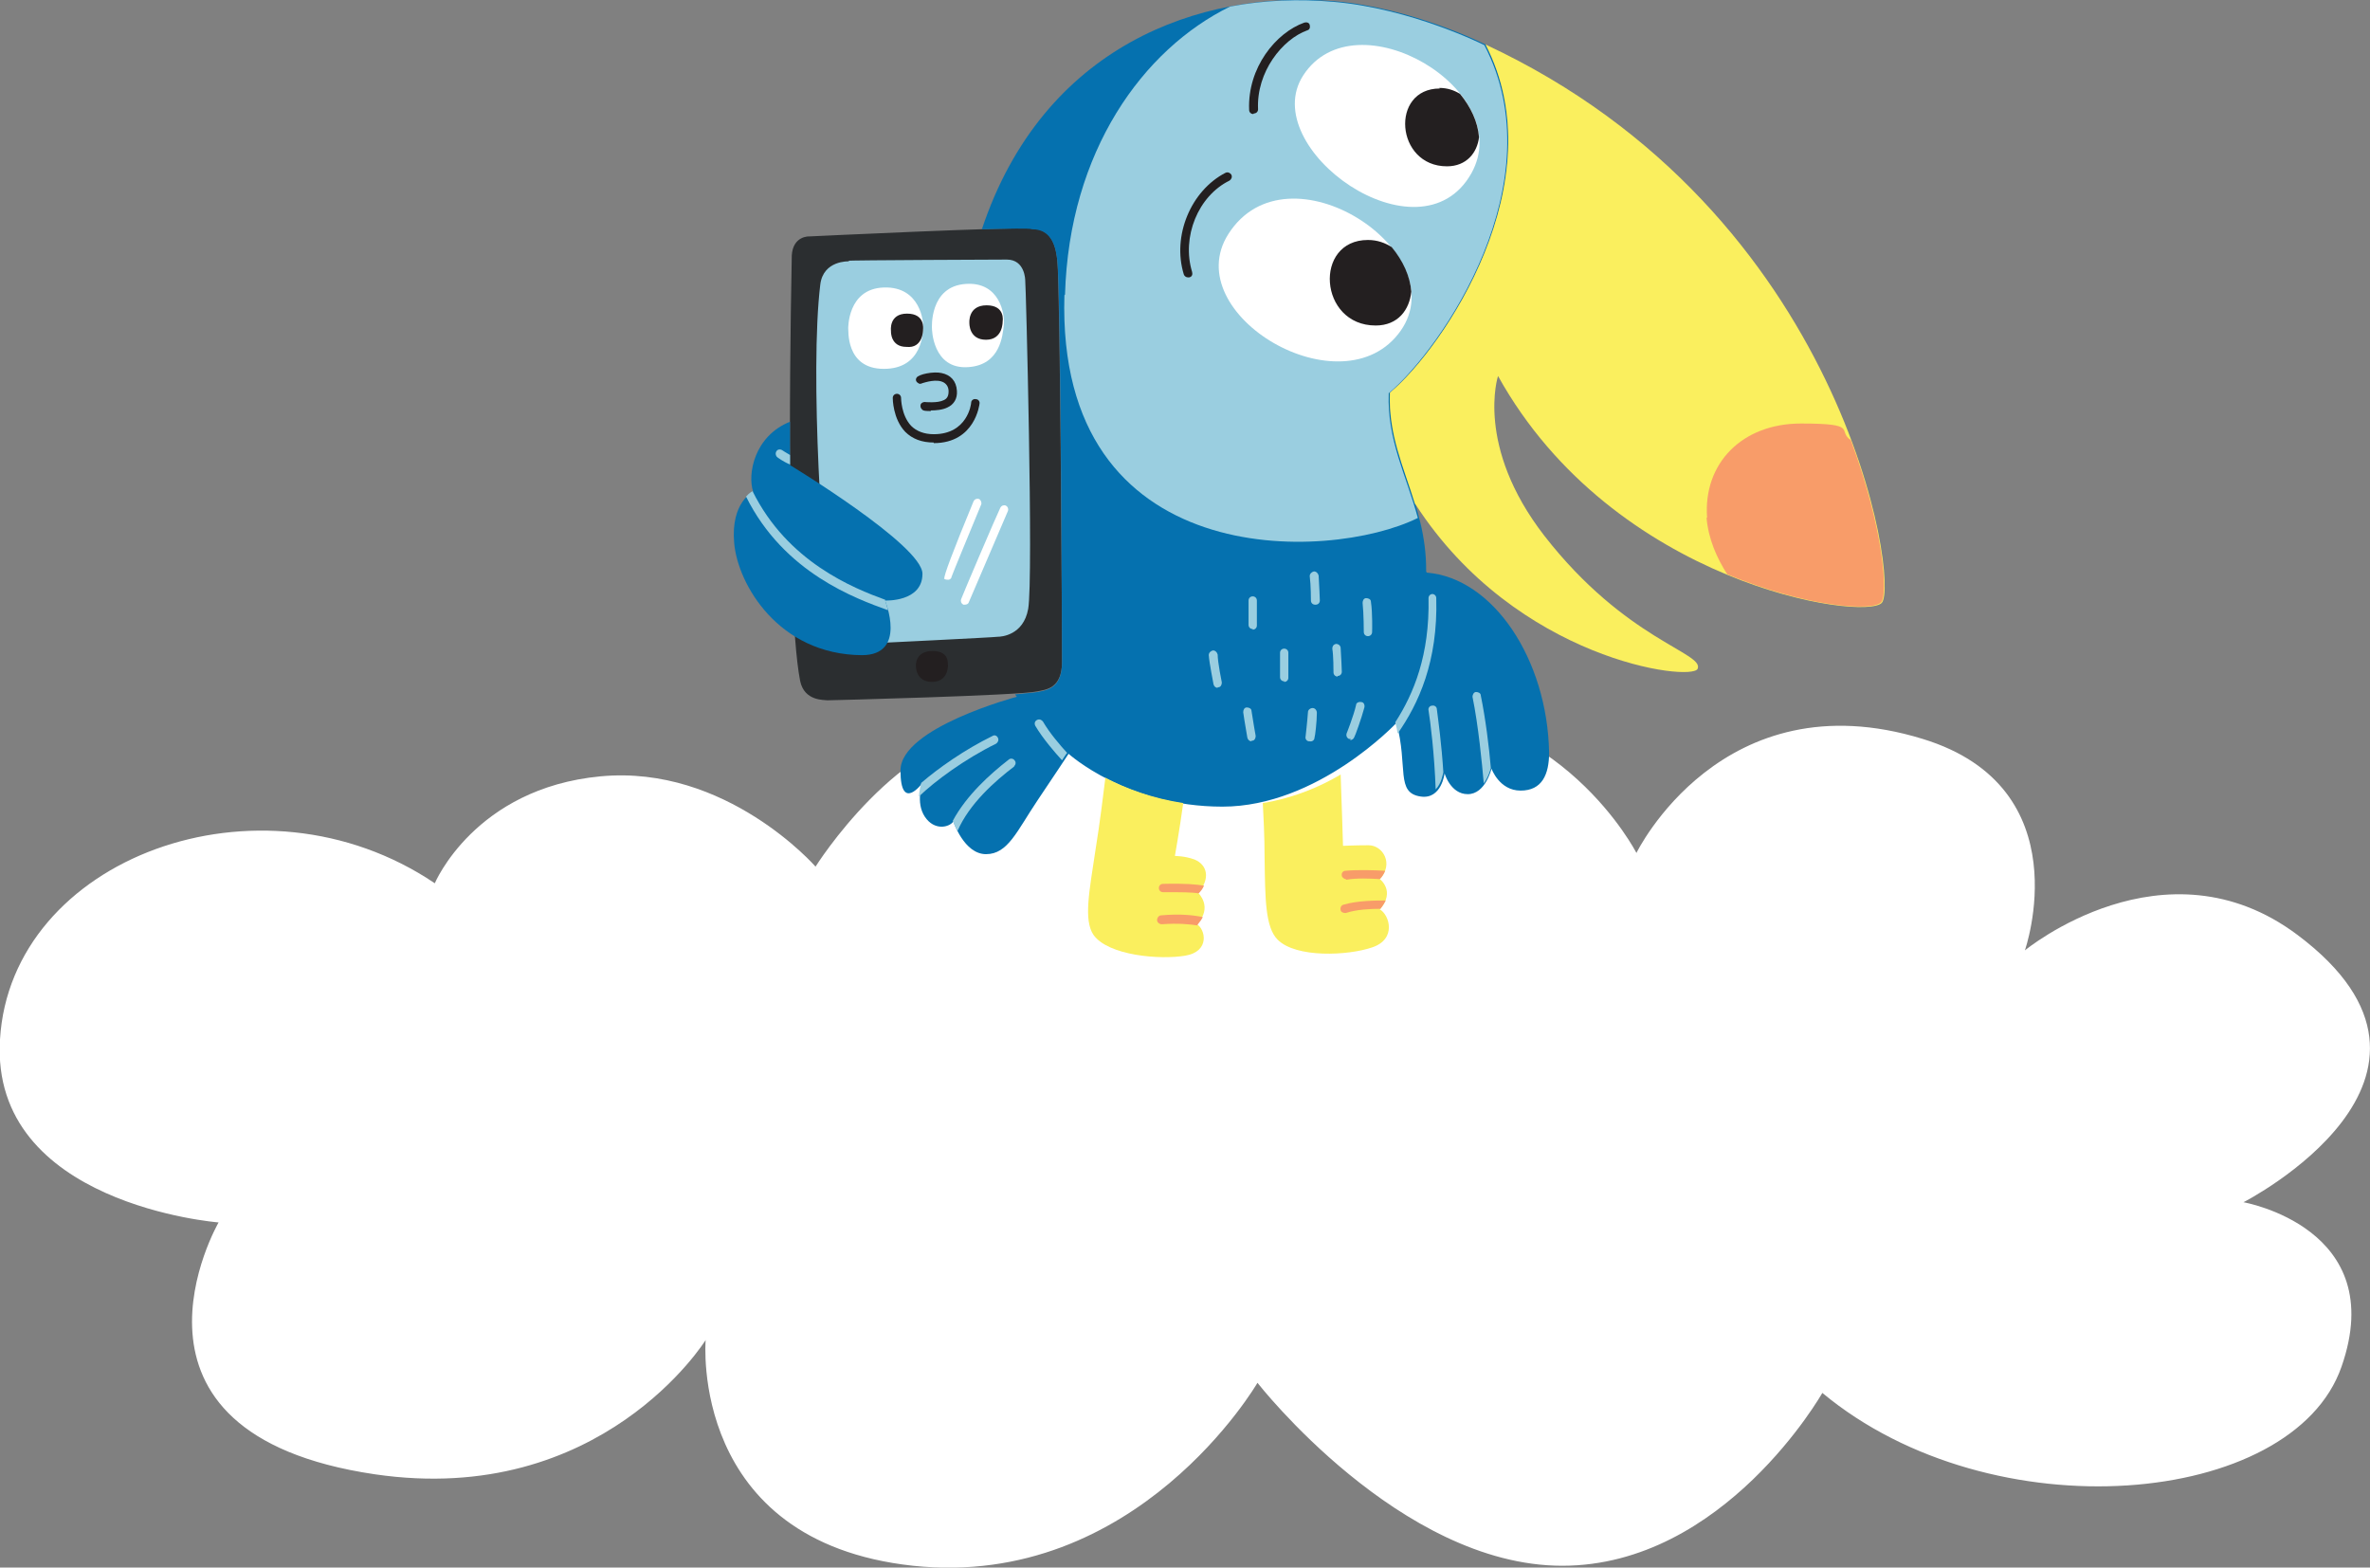 <?xml version="1.0" encoding="UTF-8"?>
<svg id="Ebene_1" xmlns="http://www.w3.org/2000/svg" version="1.1" viewBox="0 0 399 263.9">
  <rect x="0" y="0" width="399" height="263.9" fill="#808080" stroke="none"/>
  <!-- Generator: Adobe Illustrator 29.3.1, SVG Export Plug-In . SVG Version: 2.1.0 Build 151)  -->
  <defs>
    <style>
      .st0 {
        fill: #0571af;
      }

      .st1 {
        fill: #2b2e30;
      }

      .st2 {
        fill: #231f20;
      }

      .st3 {
        fill: #f89c69;
      }

      .st4 {
        fill: #faef5e;
      }

      .st5 {
        fill: #fff;
      }

      .st6 {
        fill: #9acee0;
      }
    </style>
  </defs>
  <path class="st5" d="M73.2,148.7s6.7-16,27.9-18c21.2-2,36.2,15.2,36.2,15.2,0,0,14.1-22.5,31-23.1,22.4-.8,34,11.9,34,11.9,0,0,12.8-15.8,31.7-15.8,28.9,0,41.5,24.7,41.5,24.7,0,0,14.4-29.6,48.2-19.2,26.8,8.2,17.2,35.6,17.2,35.6,0,0,23.5-19.4,45.9-2.6,32,24-9.1,45-9.1,45,0,0,24.7,4.3,16.5,27.7-8.2,23.6-58.8,28.2-87.4,4.4,0,0-16.5,29.1-43.8,29.1s-51.3-30.8-51.3-30.8c0,0-20.2,34.8-58,30.8-37.8-4.1-34.9-38-34.9-38,0,0-17.5,28.2-55.7,22.6-46.8-6.9-26.3-42.4-26.3-42.4,0,0-38.5-3-36.8-30.8,1.8-30.5,43.7-46.2,73.2-26.3Z"/>
  <path class="st1" d="M136.2,39.8s-2.7-.1-2.9,3.2c0,1.2-1.3,57.6,1.4,71.6.7,3.5,4.1,3.2,4.6,3.3.5,0,32.2-.8,35.3-1.5,1.4-.3,4.2-.4,4.2-5s-.3-62.7-.8-67.6c-.2-1.8-.7-5.3-4.2-5.3-2-.4-37.5,1.3-37.5,1.3Z"/>
  <path class="st0" d="M240.1,96.2c.1-11.9-6.5-19.1-6.1-30.1,9.1-7.6,28-35.6,16.1-58.6,0,0-12.3-6.2-25.5-7.3-22.6-1.9-49,7.5-59.3,38.4,4.5-.1,8-.2,8.5,0,3.5,0,4,3.5,4.2,5.3.6,4.9.8,65.1.8,67.6,0,4.6-2.8,4.7-4.1,5-.5.1-1.9.2-3.8.4.1.2.2.3.3.4,0,0-19.6,5.2-19.6,12.4s3.7,2.1,3.7,2.1c0,0-1.2,3.3.4,5.7,1.6,2.4,4.1,1.8,4.8.8,0,0,1.8,5.5,5.5,5.5s5.2-3.9,8.7-9.1c2.5-3.7,5.2-7.8,5.2-7.8,0,0,9.8,8.9,25.9,8.9s29.3-14.1,29.3-14.1c2,7.4-.2,11.8,4.1,12.4,3.5.5,4-3.9,4-3.9,0,0,1,3.5,3.9,3.5,3,0,4-4.3,4-4.3,0,0,1.3,3.7,4.9,3.7s4.8-2.7,4.8-6.4c-.3-15.7-9.4-29.4-20.6-30.3h0Z"/>
  <path class="st6" d="M142.9,44s-4.3-.2-4.8,3.9c-1.8,14.7.4,49.1,1.9,55.6,1.2,5.2,6.9,4.8,6.9,4.8s20.6-1,21.1-1.1c.5,0,4.3-.2,5.1-4.7.9-5.1-.4-55.2-.5-55.3,0,0,0-3.5-3.1-3.5,0,0-26.9.1-26.6.2Z"/>
  <path class="st5" d="M142.8,55.4s-.2-6.8,6-7,6.7,5.9,6.6,6.6c0,.8,0,7.1-6.6,7.1s-5.9-6.8-6-6.8Z"/>
  <path class="st5" d="M156.9,55.3s-.5-7.1,5.7-7.5c5.7-.4,6.6,5.1,6.4,6.9-.2,1.8-.6,6.7-5.9,7.1-6.2.5-6.2-6.6-6.2-6.5Z"/>
  <path class="st4" d="M238.2,84.8c-1.9-6.2-4.5-11.7-4.2-18.7,9.1-7.6,28-35.6,16.1-58.6,60.6,28.2,69.7,90.8,66.7,94-3,3.1-45.1-3.1-64.6-38.2,0,0-3.9,11.8,7.8,26.9,13.7,17.6,27,19.7,25.8,22.4-1,2.2-30.5-1.4-47.5-27.7h0Z"/>
  <path class="st5" d="M162.5,101.8c0,0-.2,0-.3,0-.4-.2-.5-.6-.4-.9.2-.6,6-14.2,6.6-15.4.2-.4.6-.5.9-.4.4.2.5.6.4.9l-6.6,15.4c-.1.3-.4.4-.7.4h0Z"/>
  <path class="st3" d="M287.4,87.2c-.7-9.2,5.9-15.9,15.8-15.9s6,1.2,8.4,2.8c5.5,14.8,6.3,26,5.1,27.3-1.5,1.6-12.6.8-25.9-4.7-1.8-2.8-3.2-6-3.5-9.6Z"/>
  <path class="st6" d="M179.3,49.6c.7-24.1,13.1-41.3,27.8-48.5,5.8-1.1,11.7-1.3,17.3-.8,13.2,1.1,25.5,7.3,25.5,7.3,12,23-7,50.9-16.1,58.6-.3,7.9,3,13.9,4.9,21-14.9,7.4-60.9,9.3-59.5-37.5h0Z"/>
  <path class="st4" d="M225.7,130.3c.2,5.1.4,12.1.4,12.1,0,0,1.9-.1,4.3-.1s4.3,3.1,1.9,5.7c0,0,2.7,2,0,5.1,1.6.9,2.9,5-1.3,6.4-4.1,1.4-12.8,1.8-15.9-1.3-2.1-2.1-2.1-6.9-2.2-13.7,0-3.9-.2-7.2-.3-9.3,5.4-.9,9.7-2.8,13.1-4.8h0Z"/>
  <path class="st4" d="M186.2,131c3.3,1.7,7.7,3.4,13,4.2-.6,4.4-1.4,8.9-1.4,8.9,0,0,1.7,0,3.3.6,2.2.9,2.7,3.3.6,5.6,0,0,2.6,2.4-.2,5.3,1.4.8,2.3,4.6-2,5.3-4.2.7-12.9,0-15.4-3.5-1.7-2.5-.7-7.4.3-14.1.8-4.9,1.4-10,1.7-12.4h0Z"/>
  <path class="st5" d="M206.8,39.4c-8.6,13.5,19.3,30,29,16.3,9.3-13.2-19-32-29-16.3Z"/>
  <path class="st5" d="M247.7,29.2c-8.7,15.4-36.2-4.3-28.3-16.5,8.8-13.6,36.1,2.6,28.3,16.5Z"/>
  <path class="st2" d="M242.3,14.8c1.4,0,2.5.4,3.5,1,1.8,2.2,3,4.7,3.2,7.3-.3,2.6-2.1,4.9-5.4,4.9-8.7,0-9.6-13.1-1.2-13.1Z"/>
  <path class="st2" d="M230.3,40.4c1.6,0,2.9.5,4,1.2,1.9,2.3,3.1,4.9,3.3,7.5-.3,3-2.2,5.7-6,5.7-9.6,0-10.5-14.4-1.3-14.4h0Z"/>
  <path class="st2" d="M156.7,69.2c-.7,0-1.3,0-1.5-.3-.2-.2-.3-.5-.2-.8.1-.3.5-.5.9-.4.5,0,2.5.2,3.4-.6.3-.3.4-.7.4-1.2,0-.7-.3-1.2-.8-1.5-1.2-.7-3.2,0-3.6.1-.2.1-.5.2-.7,0-.4-.2-.5-.6-.3-.9.3-.6,2.9-1.1,4.2-.8,1.5.3,2.5,1.3,2.6,3,.1,1.3-.5,2.3-1.6,2.8-.8.4-1.9.5-2.8.5h0Z"/>
  <path class="st2" d="M157.2,74.5c-2,0-3.6-.6-4.8-1.8-2.1-2.2-2.1-5.6-2.1-5.7,0-.4.3-.7.7-.7.4,0,.7.3.7.7,0,0,0,2.9,1.7,4.7.9.9,2.2,1.4,3.8,1.4,5.7,0,6.3-5.1,6.3-5.3,0-.4.4-.7.8-.6.4,0,.7.4.6.8,0,0-.7,6.6-7.7,6.6h0Z"/>
  <path class="st2" d="M150,55.7s-.4-2.9,2.7-2.9,2.7,2.6,2.7,2.7c0,.1,0,3.2-2.8,2.9-2.7,0-2.6-2.6-2.6-2.6Z"/>
  <path class="st2" d="M163.2,54.4s-.3-3,2.9-3,2.7,2.7,2.7,2.7c0,0,.1,3.1-2.8,3.1s-2.8-2.8-2.8-2.8h0Z"/>
  <path class="st2" d="M154.2,112.1s-.2-2.5,2.8-2.5,2.5,2.3,2.6,2.4c0,0,.1,2.8-2.7,2.8s-2.7-2.7-2.7-2.7Z"/>
  <path class="st5" d="M159,97.4q-.3-.4,4.9-13c.2-.4.6-.5.9-.4s.5.6.4.9c-1.9,4.6-4.8,11.6-5,12.2,0,.2-.2.5-.6.5-.4,0-.6-.1-.7-.2h0Z"/>
  <path class="st0" d="M133,71c-6,2.4-7.2,8.8-6.2,11.8,0,0-3.8,1.7-3.2,8.6.6,7,7.5,18.8,21.5,18.9,7.7,0,3.9-9.2,3.9-9.2,0,0,6.3.3,6.3-4.5s-22.3-18.3-22.3-18.3v-7.2h0Z"/>
  <path class="st2" d="M200,46.7c-.3,0-.6-.2-.7-.5-2-6.5,1.2-14.1,7-17.1.4-.2.8,0,1,.3.2.4,0,.8-.3,1-5.3,2.6-8.1,9.5-6.3,15.4.1.4,0,.8-.5.9,0,0-.1,0-.2,0h0Z"/>
  <path class="st2" d="M211,19.2c-.4,0-.7-.3-.7-.7-.3-7.1,4.5-13,9.3-14.7.4-.1.8,0,.9.4.1.4,0,.8-.4.9-4.2,1.5-8.6,7-8.3,13.3,0,.4-.3.7-.7.7h0Z"/>
  <path class="st6" d="M230.3,107.1h0c-.4,0-.7-.3-.7-.7,0,0,0-3-.2-4.9,0-.4.2-.8.6-.8.4,0,.8.2.8.6.3,2,.2,5,.2,5.1,0,.4-.3.7-.7.7h0Z"/>
  <path class="st6" d="M210.9,105.9h0c-.4,0-.7-.3-.7-.7,0,0,0-2.6,0-4.1,0-.4.3-.7.7-.7.4,0,.7.3.7.7,0,1.5,0,4.1,0,4.2,0,.4-.3.7-.7.7h0Z"/>
  <path class="st6" d="M216.2,114.7h0c-.4,0-.7-.3-.7-.7,0,0,0-2.6,0-4.1,0-.4.3-.7.7-.7.4,0,.7.3.7.7,0,1.5,0,4.1,0,4.2,0,.4-.3.7-.7.7h0Z"/>
  <path class="st6" d="M221.4,101.8h0c-.4,0-.7-.3-.7-.7,0,0,0-2.6-.2-4.1,0-.4.3-.7.7-.8.4,0,.7.3.8.7.1,1.5.2,4.1.2,4.2,0,.4-.3.7-.7.7h0Z"/>
  <path class="st6" d="M220.4,124.8h0c-.4,0-.7-.4-.6-.8,0,0,.3-2.6.4-4.1,0-.4.4-.7.8-.7.4,0,.7.4.7.8,0,1.5-.3,4-.4,4.2,0,.4-.4.7-.8.6Z"/>
  <path class="st6" d="M205,115.8c-.3,0-.6-.2-.7-.6,0-.1-.7-3.5-.8-4.9,0-.4.3-.7.7-.8.4,0,.7.3.8.7,0,1.3.7,4.7.7,4.7,0,.4-.2.8-.6.8,0,0,0,0-.1,0h0Z"/>
  <path class="st6" d="M225.2,113.9c-.4,0-.7-.3-.7-.7s0-2.8-.2-4c0-.4.2-.7.6-.8.4,0,.7.2.8.6.1,1.3.2,4,.2,4.1,0,.4-.3.7-.7.7h0Z"/>
  <path class="st6" d="M227.4,124.4c0,0-.2,0-.3,0-.4-.2-.5-.6-.4-.9,0,0,1.2-3,1.6-4.8,0-.4.5-.6.9-.5.4,0,.6.5.5.9-.5,1.9-1.6,4.9-1.7,5-.1.3-.4.5-.7.5Z"/>
  <path class="st6" d="M210.7,124.8c-.3,0-.6-.2-.7-.6,0-.1-.5-2.8-.7-4.3,0-.4.2-.8.6-.8.4,0,.8.2.8.6.2,1.4.7,4.2.7,4.2,0,.4-.2.8-.6.8,0,0,0,0-.1,0Z"/>
  <path class="st6" d="M133,76.6c-.7-.4-1.3-.8-1.3-.8-.3-.2-.8-.2-1,.2-.2.3-.1.8.2,1,0,0,.9.7,2.1,1.2v-1.6h0Z"/>
  <path class="st6" d="M149.5,102.7s0,0,0,0c-.3-1-.5-1.7-.5-1.7h.1c-5.5-2-16.5-6.4-22.4-18.3,0,0,0,0,0,0,0,0-.5.2-1.1.9,6.4,12.9,18.6,17.2,23.8,19.1h0Z"/>
  <path class="st6" d="M241.2,100c-.4,0-.7.3-.7.7.2,9.6-2.5,16.1-5.6,20.9.2.7.3,1.3.4,1.9,3.5-5,6.8-12.1,6.5-22.8,0-.4-.3-.7-.7-.7h0Z"/>
  <path class="st6" d="M243,130.1c-.3-4.9-.9-9.1-1.1-10.7,0-.4-.4-.7-.8-.6-.4,0-.7.4-.6.8.3,1.8,1,7.4,1.2,13.3,1-1,1.2-2.6,1.3-2.9Z"/>
  <path class="st6" d="M251,129.4c-.3-3.6-.9-8.4-1.7-12.3,0-.4-.4-.6-.8-.6-.4,0-.6.5-.6.8,1,4.9,1.6,11.2,1.9,14.6.8-1.1,1.1-2.3,1.2-2.6Z"/>
  <path class="st6" d="M179.7,126.8c-1.2-1.3-3-3.4-4.1-5.3-.2-.3-.6-.5-1-.3s-.5.6-.3,1c1.3,2.2,3.4,4.6,4.5,5.8.4-.6.7-1.1.8-1.2Z"/>
  <path class="st6" d="M167.7,125.2c.3-.2.5-.6.3-1s-.6-.5-.9-.3c-4.7,2.3-9.1,5.4-12,7.9-.1.3-.3,1.2-.4,2.3,2.7-2.6,7.7-6.3,13-8.9Z"/>
  <path class="st6" d="M170.7,129c.3-.2.4-.7.1-1-.2-.3-.7-.4-1-.1-3.1,2.4-7.1,6-9.4,10.3,0,0,.3.8.8,1.7,2-4.6,6.3-8.4,9.6-10.9h0Z"/>
  <path class="st3" d="M226.2,152.3c-.4.1-.6.5-.5.9,0,.3.4.5.7.5s.1,0,.2,0c1.8-.6,4.2-.7,5.8-.7.4-.5.7-1,.9-1.4-1.6,0-4.7,0-7.1.7h0Z"/>
  <path class="st3" d="M226.6,148.1h.1c1.7-.3,4-.2,5.6-.1,0,0,0,0,0,0,.4-.4.7-.9.9-1.4-1.7-.1-4.6-.2-6.7,0-.4,0-.7.4-.6.8,0,.3.4.6.7.6Z"/>
  <path class="st3" d="M195.8,148.8c-.4,0-.7.3-.7.7,0,.4.3.7.7.7,3,0,4.8,0,6,.2,0,0,0,0,0,0,.4-.4.7-.8.9-1.3-1.2-.2-3.2-.4-6.8-.3h0Z"/>
  <path class="st3" d="M201.6,155.7h0c.4-.5.7-.9.9-1.3-1.4-.3-3.7-.6-7-.3-.4,0-.7.4-.7.8s.4.7.8.7c2.8-.2,4.7,0,6,.2h0Z"/>
</svg>